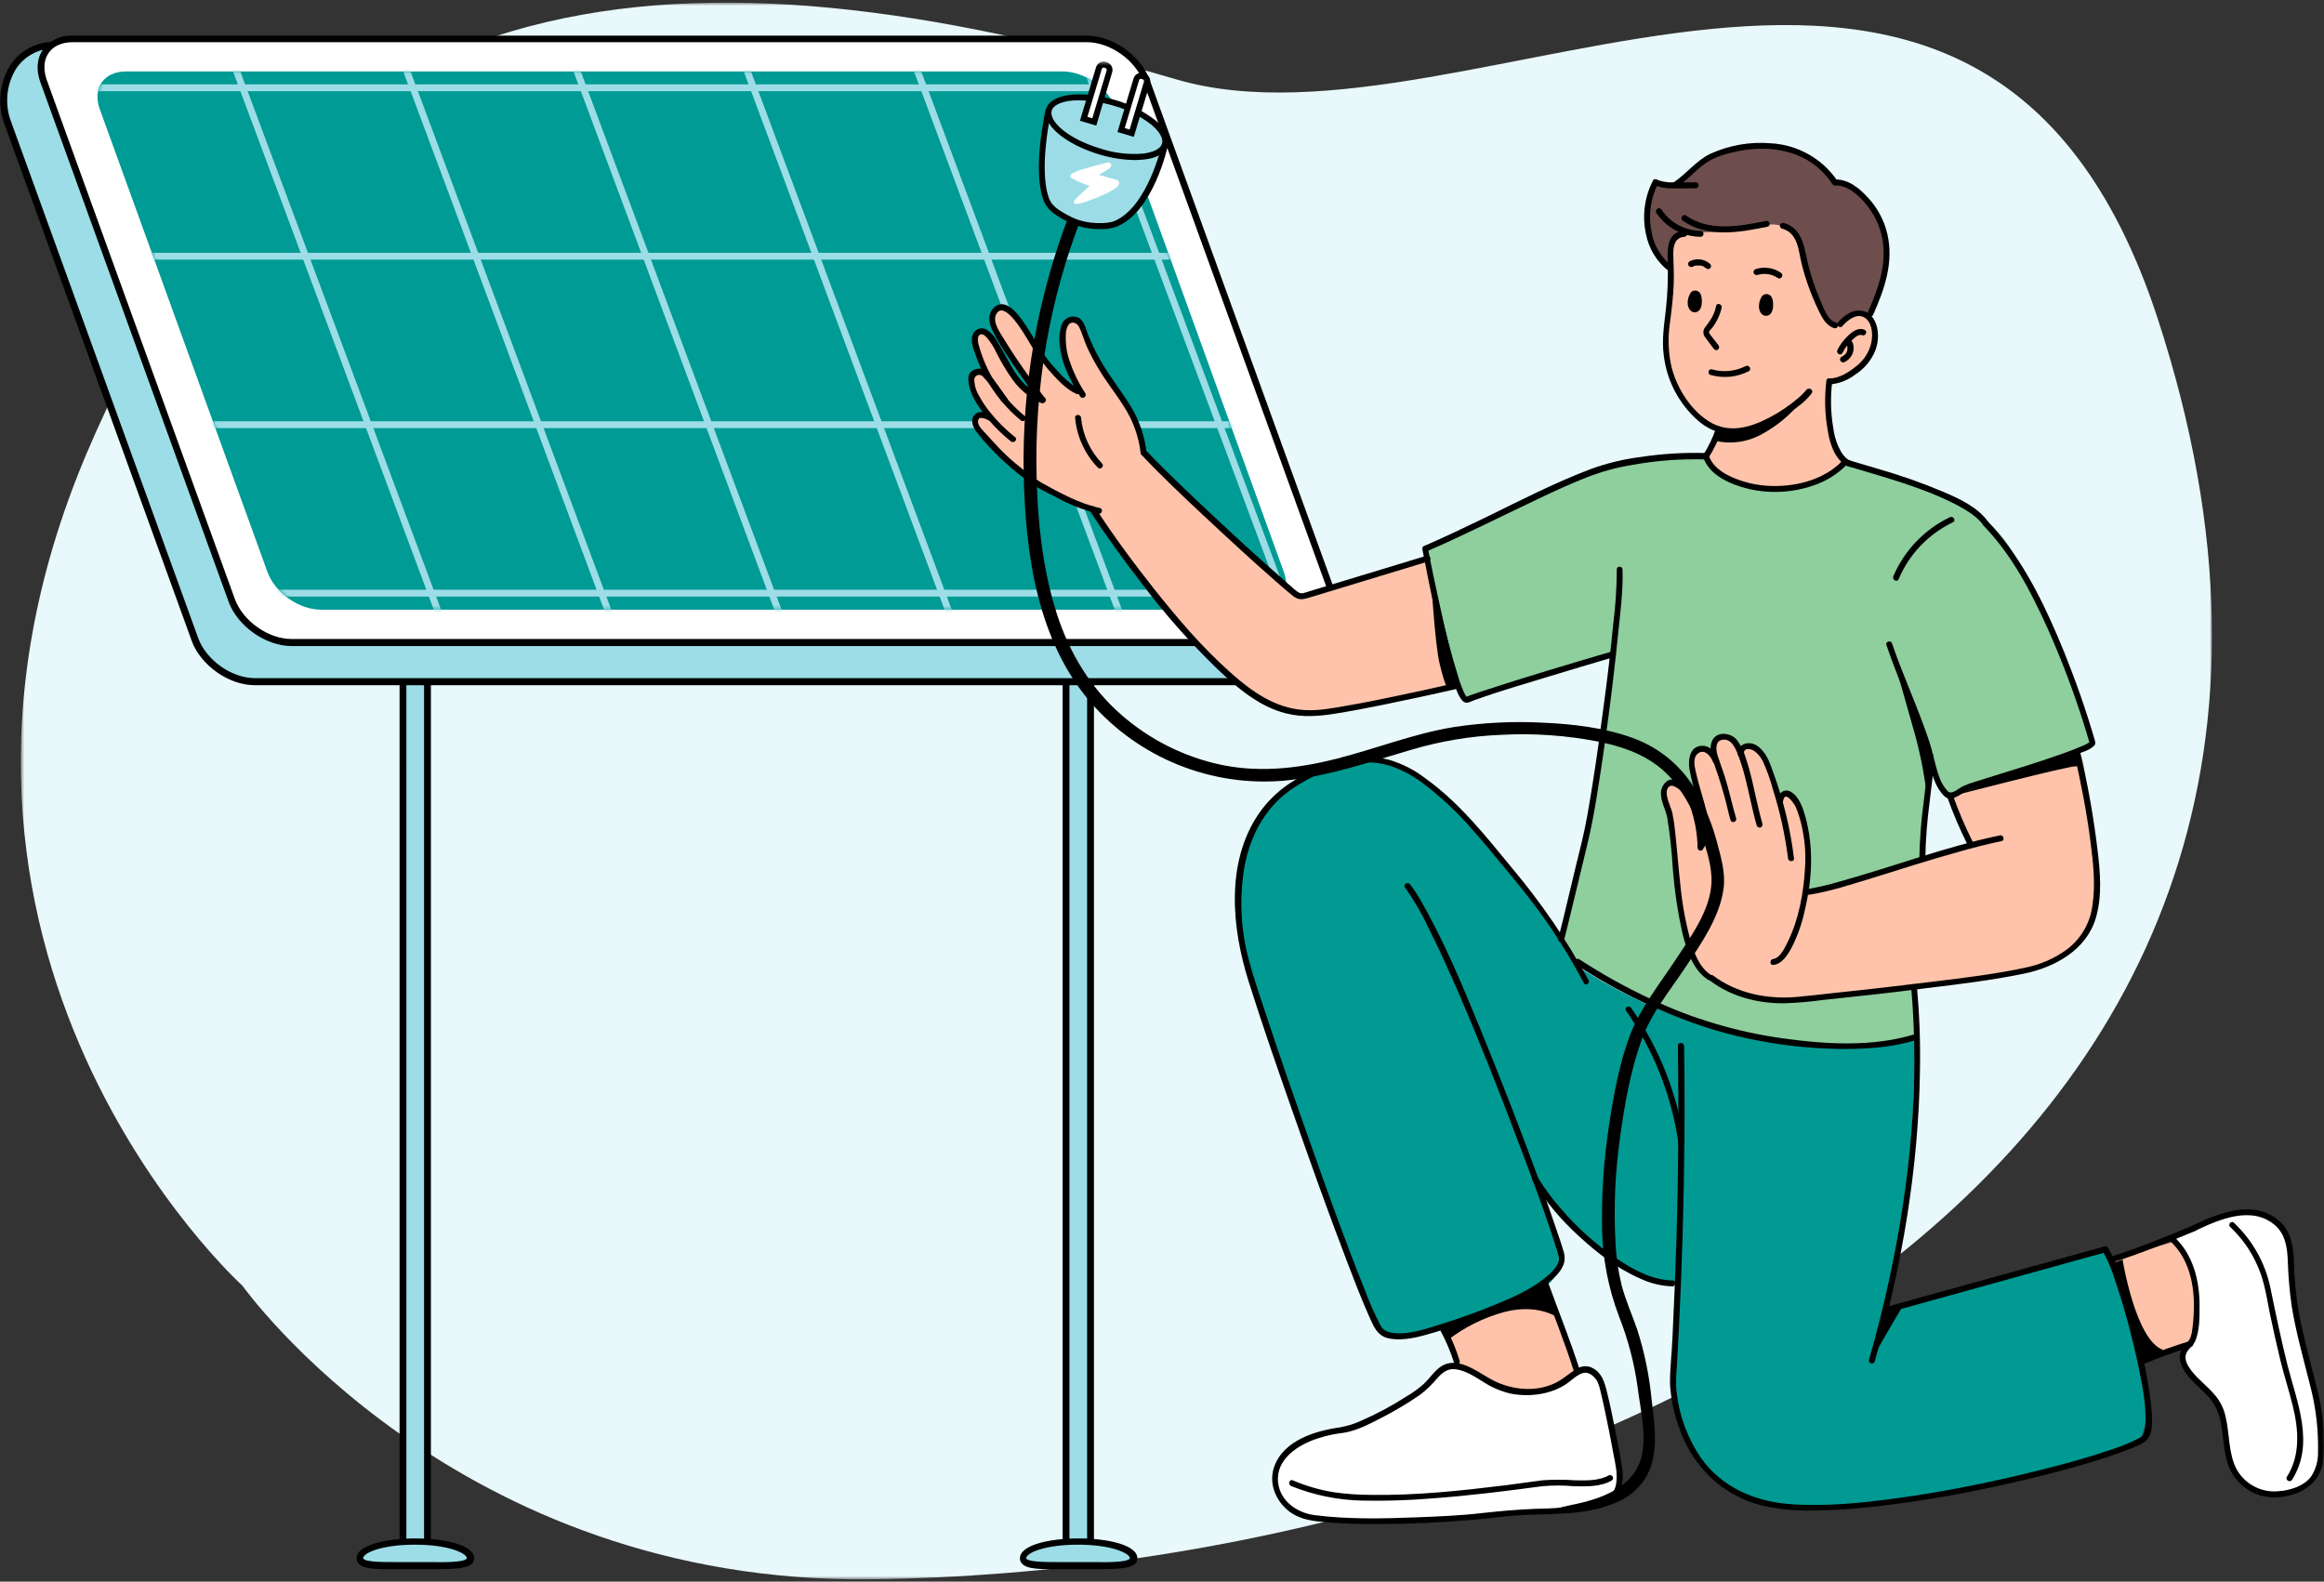 <svg width="620" height="422" viewBox="0 0 620 422" fill="none" xmlns="http://www.w3.org/2000/svg">
<rect x="0" y="0" width="620" height="422" fill="#333333" stroke="none"/>
<mask id="mask0_447_3471" style="mask-type:luminance" maskUnits="userSpaceOnUse" x="5" y="0" width="586" height="422">
<path d="M590.116 0.7H5.546V421.392H590.116V0.7Z" fill="white"/>
</mask>
<g mask="url(#mask0_447_3471)">
<path d="M575.621 84.961C528.578 -58.905 392.174 44.14 313.881 21.198C184.772 -16.639 79.273 -12.046 22.986 121.271C-33.301 254.588 64.686 343.05 64.686 343.05C64.686 343.05 121.244 422.764 232.599 421.374C419.474 419.041 650.588 314.224 575.621 84.961Z" fill="#E9F8FA"/>
</g>
<path d="M290.966 133.493H284.43V415.369H290.966V133.493Z" fill="#9DDDE7"/>
<path d="M291.842 416.245H283.486V132.55H291.842V416.245ZM285.306 414.426H290.023V134.437H285.306V414.426Z" fill="black"/>
<path d="M272.974 415.706C272.974 418.199 279.574 417.661 287.732 417.661C295.89 417.661 302.49 418.2 302.49 415.706C302.49 413.212 295.89 411.258 287.732 411.258C279.574 411.258 272.974 413.28 272.974 415.706Z" fill="#9DDDE7"/>
<path d="M294.201 418.67H284.161C277.624 418.737 274.188 418.737 272.705 417.255C272.314 416.861 272.096 416.327 272.098 415.772C272.098 408.696 303.433 408.696 303.433 415.772C303.441 416.048 303.391 416.322 303.286 416.578C303.182 416.833 303.025 417.064 302.826 417.255C301.546 418.4 298.85 418.602 294.201 418.67ZM287.665 416.783H291.237C295.751 416.85 300.401 416.85 301.344 415.907C301.369 415.881 301.388 415.849 301.4 415.815C301.411 415.78 301.415 415.743 301.411 415.707C301.411 414.494 296.694 412.135 287.597 412.135C278.5 412.135 273.783 414.426 273.783 415.707C273.779 415.743 273.782 415.78 273.794 415.815C273.806 415.849 273.825 415.881 273.85 415.907C274.794 416.85 279.443 416.783 283.958 416.783H287.665Z" fill="black"/>
<path d="M114.01 133.493H107.474V415.369H114.01V133.493Z" fill="#9DDDE7"/>
<path d="M114.953 416.245H106.597V132.55H114.953V416.245ZM108.417 414.426H113.13V134.437H108.413L108.417 414.426Z" fill="black"/>
<path d="M96.018 415.706C96.018 418.199 102.618 417.661 110.776 417.661C118.934 417.661 125.534 418.2 125.534 415.706C125.534 413.212 118.934 411.258 110.776 411.258C102.618 411.258 96.018 413.28 96.018 415.706Z" fill="#9DDDE7"/>
<path d="M117.245 418.67H107.204C100.668 418.737 97.231 418.737 95.749 417.255C95.555 417.06 95.402 416.828 95.298 416.574C95.194 416.319 95.141 416.047 95.142 415.772C95.142 408.696 126.477 408.696 126.477 415.772C126.485 416.048 126.435 416.322 126.33 416.578C126.225 416.833 126.069 417.064 125.87 417.255C124.59 418.4 121.894 418.602 117.245 418.67ZM110.776 416.783H114.348C118.862 416.85 123.512 416.85 124.455 415.907C124.48 415.881 124.499 415.849 124.511 415.815C124.522 415.78 124.526 415.743 124.522 415.707C124.522 414.494 119.805 412.135 110.708 412.135C101.611 412.135 96.894 414.426 96.894 415.707C96.89 415.743 96.893 415.78 96.905 415.815C96.916 415.849 96.936 415.881 96.961 415.907C97.905 416.85 102.554 416.783 107.069 416.783H110.776Z" fill="black"/>
<path d="M13.74 12.063H23.579L280.117 20.823H289.956C296.492 20.823 303.635 25.877 305.926 32.076L356.803 165.163C359.027 171.363 354.916 181.943 348.38 181.943H67.919C61.383 181.943 54.239 176.889 52.019 170.69L1.819 32.144C-0.472 25.809 1.419 13.208 13.746 12.063" fill="#9DDDE7"/>
<path d="M348.311 182.819H67.918C61.044 182.819 53.497 177.495 51.138 170.959L0.938 32.413C0.143 29.965 -0.119 27.375 0.172 24.818C0.463 22.26 1.298 19.795 2.623 17.588C3.815 15.711 5.441 14.15 7.365 13.036C9.289 11.921 11.453 11.288 13.674 11.188H23.579L280.118 19.948H289.887C296.761 19.948 304.307 25.272 306.666 31.808L357.543 164.895C359.026 168.938 358.014 174.734 355.252 178.709C353.432 181.337 350.939 182.819 348.311 182.819ZM13.811 12.939C11.874 13.03 9.987 13.586 8.31 14.559C6.633 15.533 5.215 16.895 4.175 18.532C3.004 20.502 2.266 22.699 2.011 24.976C1.755 27.254 1.987 29.559 2.692 31.74L52.892 170.286C55.048 176.148 61.787 180.933 67.986 180.933H348.311C350.333 180.933 352.287 179.72 353.837 177.497C356.263 173.997 357.206 168.804 355.926 165.368L305.049 32.279C302.892 26.349 296.154 21.564 289.955 21.564H280.116L23.577 12.803L13.811 12.939Z" fill="black"/>
<path d="M77.756 171.431H348.311C354.847 171.431 358.352 166.377 356.06 160.178L305.86 21.632C303.636 15.432 296.493 10.378 289.889 10.378H19.4C12.864 10.378 9.359 15.432 11.65 21.632L61.85 160.178C64.074 166.445 71.217 171.431 77.75 171.431" fill="white"/>
<path d="M348.312 172.374H77.757C70.883 172.374 63.337 167.05 60.978 160.514L10.778 21.968C9.565 18.668 9.835 15.498 11.519 13.14C12.435 11.935 13.633 10.974 15.008 10.339C16.383 9.705 17.892 9.418 19.403 9.502H289.956C296.83 9.502 304.376 14.826 306.735 21.362L356.935 159.908C358.148 163.208 357.878 166.377 356.194 168.735C354.577 171.094 351.746 172.374 348.31 172.374M19.4 11.254C16.569 11.254 14.278 12.265 13 14.085C11.652 15.972 11.517 18.532 12.461 21.295L62.661 159.841C64.818 165.703 71.556 170.488 77.755 170.488H348.312C351.143 170.488 353.433 169.477 354.712 167.658C356.06 165.771 356.195 163.21 355.251 160.448L305.051 21.902C302.894 16.039 296.156 11.255 289.957 11.255L19.4 11.254Z" fill="black"/>
<path d="M33.556 19.071H283.556C289.418 19.071 295.756 23.586 297.774 29.112L342.517 152.628C344.538 158.154 341.438 162.668 335.576 162.668H85.576C79.714 162.668 73.376 158.154 71.358 152.628L26.611 29.112C24.59 23.586 27.69 19.071 33.552 19.071" fill="#009B94"/>
<mask id="mask1_447_3471" style="mask-type:luminance" maskUnits="userSpaceOnUse" x="25" y="19" width="319" height="144">
<path d="M274.793 19.071H33.551C27.689 19.071 24.589 23.586 26.611 29.112L71.356 152.628C73.377 158.154 79.711 162.668 85.574 162.668H335.574C341.436 162.668 344.536 158.154 342.515 152.628L297.772 29.112C295.75 23.586 289.416 19.071 283.554 19.071H274.793Z" fill="white"/>
</mask>
<g mask="url(#mask1_447_3471)">
<path d="M399.39 22.508H-93V24.327H399.39V22.508Z" fill="#9DDDE7"/>
<path d="M416.708 67.455H-75.682V69.274H416.708V67.455Z" fill="#9DDDE7"/>
<path d="M434.026 112.401H-58.364V114.22H434.026V112.401Z" fill="#9DDDE7"/>
<path d="M451.412 157.347H-40.978V159.166H451.412V157.347Z" fill="#9DDDE7"/>
<path d="M306.012 -62.987L304.307 -62.351L428.993 271.973L430.698 271.337L306.012 -62.987Z" fill="#9DDDE7"/>
<path d="M260.593 -62.987L258.888 -62.351L383.574 271.973L385.279 271.337L260.593 -62.987Z" fill="#9DDDE7"/>
<path d="M215.175 -62.989L213.47 -62.353L338.156 271.971L339.861 271.335L215.175 -62.989Z" fill="#9DDDE7"/>
<path d="M169.757 -62.992L168.052 -62.356L292.738 271.968L294.443 271.332L169.757 -62.992Z" fill="#9DDDE7"/>
<path d="M124.34 -62.993L122.635 -62.357L247.321 271.967L249.026 271.331L124.34 -62.993Z" fill="#9DDDE7"/>
<path d="M78.92 -62.995L77.215 -62.359L201.901 271.965L203.606 271.329L78.92 -62.995Z" fill="#9DDDE7"/>
<path d="M33.503 -62.995L31.798 -62.359L156.484 271.965L158.189 271.329L33.503 -62.995Z" fill="#9DDDE7"/>
<path d="M-11.917 -62.998L-13.622 -62.362L111.064 271.962L112.769 271.326L-11.917 -62.998Z" fill="#9DDDE7"/>
<path d="M-57.398 -62.976L-59.103 -62.341L65.426 271.997L67.132 271.362L-57.398 -62.976Z" fill="#9DDDE7"/>
</g>
<mask id="mask2_447_3471" style="mask-type:luminance" maskUnits="userSpaceOnUse" x="114" y="16" width="506" height="393">
<path d="M619.984 16.424H114.146V408.392H619.984V16.424Z" fill="white"/>
</mask>
<g mask="url(#mask2_447_3471)">
<path d="M443.753 70.548C442.474 69.36 441.453 67.921 440.754 66.321C440.055 64.721 439.693 62.994 439.691 61.248C439.573 55.126 440.751 48.415 441.633 48.648C442.516 48.942 445.518 50.296 446.813 49.296C448.108 48.296 454.23 42.114 458.527 40.878C465.004 38.79 471.934 38.545 478.542 40.171C487.902 42.349 489.55 48.648 489.55 48.648C489.55 48.648 498.145 48.118 501.85 59.715C505.555 71.312 499.319 83.144 496.434 87.265C493.491 91.386 478.892 93.917 471.122 87.265C463.352 80.613 443.749 70.488 443.749 70.547" fill="#6D4E4D"/>
<path d="M387.123 353.754C386.593 353.754 403.135 352.636 413.554 346.101L411.376 342.451C411.435 342.392 388.712 353.695 387.123 353.751" fill="black"/>
<path d="M447.991 305.895C447.991 305.895 446.343 333.562 444.93 336.859C444.453 337.838 443.741 338.683 442.858 339.32C441.975 339.957 440.948 340.365 439.868 340.509C439.868 340.509 444.695 343.809 447.992 342.393L447.991 305.895Z" fill="black"/>
<path d="M563.43 337.095C564.254 335.741 565.43 334.682 565.549 335.329C567.08 347.868 575.085 360.995 575.085 360.995L571.023 362.995L563.43 337.095Z" fill="black"/>
<path d="M368.227 355.226L355.159 323.438L336.851 271.045C336.851 271.045 331.435 253.621 330.258 241.436C329.081 229.251 334.258 217.359 343.444 210.472C352.568 203.585 361.281 199.346 377.292 206.646C393.303 213.946 420.853 257.746 420.853 257.746C420.853 257.746 445.577 275.053 474.186 277.702C502.795 280.351 511.095 276.76 511.095 276.76C511.095 276.76 509.859 310.667 509.447 317.025C508.976 323.382 502.913 350.108 502.913 350.108L560.484 333.508C560.484 333.508 561.838 333.155 562.662 335.156C563.486 337.099 573.611 365.178 572.962 374.243C572.313 383.308 570.608 384.486 570.608 384.486C567.547 387.076 525.34 399.086 497.614 401.322C469.888 403.558 453.758 398.379 449.579 383.191C445.4 368.003 446.694 361.234 447.048 356.525C447.402 351.816 448.048 342.397 448.048 342.397C448.048 342.397 440.454 344.281 426.209 332.978C411.964 321.675 409.55 314.435 409.55 314.435C409.55 314.435 416.32 332.683 416.614 335.392C416.908 338.101 414.142 342.809 410.963 343.927C407.784 345.222 370.698 361.881 368.226 355.227" fill="#009A93"/>
<path d="M388.654 363.349L384.416 353.749L396.542 349.805L411.435 342.388L421.619 365.584C420.341 367.575 418.521 369.159 416.372 370.15C414.224 371.141 411.837 371.497 409.493 371.176C400.898 370.352 398.132 368.998 394.6 367.055C392.543 365.944 390.557 364.705 388.654 363.346" fill="#FEC3AA"/>
<path d="M429.625 174.741C429.625 174.741 394.482 186.573 392.48 186.22C391.701 186.127 390.971 185.793 390.391 185.266C389.811 184.738 389.41 184.043 389.243 183.277C388.713 181.864 379.707 147.428 380.825 146.133C381.943 144.838 403.194 135.596 403.194 135.596C403.194 135.596 421.619 126.296 432.215 123.705C442.811 121.114 454.815 121.644 454.815 121.644C454.815 121.644 457.405 129.65 473.24 130.415C489.075 131.18 492.254 122.939 492.254 122.939C492.254 122.939 518.096 132.239 522.806 134.239C527.516 136.239 534.226 141.774 537.287 148.014C540.348 154.195 556.887 190.339 558.302 196.696C558.302 196.696 559.302 199.286 557.066 200.051C554.888 200.816 522.866 211.766 520.981 212.295C520.645 212.42 520.286 212.468 519.929 212.438C519.572 212.407 519.227 212.298 518.917 212.118C518.608 211.937 518.342 211.691 518.139 211.396C517.936 211.101 517.801 210.764 517.744 210.411C517.391 209.116 515.095 202.7 515.095 202.7C515.095 202.7 511.033 252.5 510.268 256.562C509.503 260.624 511.033 276.635 511.033 276.635C511.033 276.635 494.138 281.286 478.539 278.872C462.94 276.458 435.684 265.45 428.032 260.972C420.38 256.494 418.201 253.084 418.201 253.084C418.201 253.084 415.846 250.023 416.553 249.258C417.26 248.493 423.853 220.531 424.676 215.881C425.441 211.348 429.621 174.734 429.621 174.734" fill="#8ECF9D"/>
<path d="M556.54 209.766C555.892 205.999 556.422 199.523 552.773 200.642C545.65 202.82 529.638 208.471 527.637 209.177C527.166 209.354 526.637 209.589 526.106 209.766C524.306 210.449 522.572 211.297 520.926 212.297C522.28 216.006 525.694 225.13 524.576 225.777C521.221 227.661 509.859 230.251 505.209 231.605C500.676 232.905 486.666 237.905 482.428 237.905C480.956 237.905 482.84 232.254 482.663 227.898C482.663 227.368 482.604 226.838 482.604 226.309C482.368 221.482 480.661 214.3 478.366 212.299C478.101 212.047 477.777 211.865 477.424 211.769C475.481 211.18 474.951 213.417 474.951 213.417C474.951 213.417 473.185 209.296 472.714 208.117C471.066 204.29 469.064 200.582 467.593 199.287C465.293 197.227 463.473 200.17 463.473 200.17C463.123 199.29 462.574 198.502 461.87 197.869C461.165 197.236 460.324 196.774 459.411 196.52C456.411 195.813 456.291 200.641 456.291 200.641C456.291 200.641 453.819 198.227 452.17 201.288C450.522 204.288 452.818 210.353 454.819 216.005C455.381 217.717 455.562 219.532 455.348 221.322C455.135 223.111 454.532 224.833 453.583 226.365C453.583 223.422 452.17 214.886 450.051 211.707C447.991 208.587 445.342 207.999 443.87 209.941C442.457 211.883 444.753 217.417 446.048 221.773C447.343 226.129 447.461 239.021 448.756 248.028C449.549 252.99 452.098 257.502 455.938 260.743C456.35 261.037 456.762 261.331 457.174 261.567L466.122 265.923C466.681 266.198 467.275 266.396 467.888 266.512C479.661 268.16 510.566 263.333 510.566 263.333C510.566 263.333 541.466 258.683 546.945 256.681C552.424 254.679 559.366 247.851 559.013 237.081C558.751 227.934 557.925 218.812 556.541 209.767" fill="#FEC3AA"/>
<path d="M291.348 135.831C291.348 135.831 279.633 132.299 272.333 125.824C266.446 120.585 260.972 115.993 260.56 113.933C260.148 111.873 258.971 109.754 263.032 110.401C263.032 110.401 258.032 103.101 260.089 100.158C260.089 100.158 261.207 98.158 263.621 101.217C263.621 101.217 260.03 93.741 260.089 90.974C260.207 88.207 262.326 87.619 263.68 89.326C265.034 91.033 269.037 98.391 270.214 99.98C271.391 101.628 276.572 105.219 276.572 105.219C276.572 105.219 266.741 91.444 265.681 88.324C264.681 85.204 264.975 82.143 266.446 82.143C267.917 82.143 269.566 82.437 271.446 85.143C273.326 87.849 277.274 94.915 279.687 97.505C282.1 100.095 288.046 104.157 288.046 104.157C288.046 104.157 284.22 94.857 283.337 90.677C282.513 86.497 285.81 83.319 287.281 85.377C288.694 87.437 291.755 94.855 293.344 97.386C294.933 99.917 300.702 107.686 302.233 111.396C303.364 114.425 304.269 117.533 304.941 120.696C304.941 120.696 343.027 158.135 345.971 158.783C348.915 159.431 380.82 149.129 380.82 149.129L389.062 183.271C389.062 183.271 359.162 189.271 354.978 189.747C350.794 190.223 341.733 192.278 332.903 184.447C324.802 177.334 317.209 169.663 310.181 161.489C303.447 153.277 297.159 144.709 291.344 135.823" fill="#FEC3AA"/>
<path d="M455.761 121.644L458.587 114.521C458.587 114.521 448.403 110.221 446.402 101.688C444.46 93.152 443.402 90.915 444.754 85.912C446.106 80.909 446.107 67.664 446.107 67.664C446.107 67.664 445.048 62.896 449.286 62.307C453.524 61.718 464.003 62.189 468.594 60.659C473.185 59.129 476.011 59.835 478.248 62.778C480.485 65.721 481.839 73.904 484.37 79.202C486.901 84.5 489.492 86.383 489.492 86.383C489.724 86.475 489.977 86.501 490.222 86.456C490.467 86.411 490.695 86.298 490.879 86.13C492.288 84.904 494.558 82.401 497.027 83.676C500.677 85.56 501.56 90.034 500.147 93.566C498.793 97.157 495.556 100.924 488.903 101.631C488.903 101.631 487.373 107.577 487.961 111.756C488.549 115.935 492.141 122.94 492.141 122.94C492.141 122.94 486.019 130.946 473.127 130.416C460.294 129.886 456.645 124.235 455.761 121.645" fill="#FEC3AA"/>
<path d="M564.193 336.035L580.087 331.208C582.385 334.593 584.207 338.277 585.503 342.157C587.21 347.808 585.915 356.757 584.267 358.639C582.619 360.521 570.904 363.054 570.904 363.054L564.193 336.035Z" fill="#FEC3AA"/>
<path d="M579.439 330.207C579.439 330.207 593.155 324.144 595.509 323.85C597.863 323.556 605.988 322.908 608.754 327.735C611.52 332.562 610.932 338.39 611.52 343.217C612.108 348.044 614.11 362.29 616.583 367.411C618.996 372.473 620.233 386.366 618.29 392.37C616.347 398.433 612.403 398.315 607.105 398.786C601.807 399.257 595.862 393.959 595.038 390.251C594.214 386.601 594.508 377.712 592.389 375.24C590.27 372.768 584.383 367.823 583.323 365.35C582.323 362.878 581.145 360.699 582.734 359.64C583.717 358.984 584.547 358.124 585.167 357.119C585.787 356.113 586.182 354.985 586.325 353.812C586.619 351.222 585.325 335.799 579.438 330.207" fill="white"/>
<path d="M358.102 381.48C363.282 380.773 374.584 374.122 378.823 371.12C383.062 368.118 383.944 363.467 389.007 364.586C393.007 365.469 396.13 368.413 399.897 370.002C404.358 371.688 409.262 371.791 413.79 370.296C418.323 368.942 421.031 364.351 423.856 365.528C425.221 366.073 426.319 367.129 426.917 368.471C427.976 370.771 431.096 387.014 431.744 391.071C432.392 395.128 432.333 400.549 425.858 401.785C413.908 404.085 410.67 402.491 395.601 404.434C391.951 404.905 365.462 406.965 350.101 404.964C337.739 403.257 333.324 384.714 358.107 381.476" fill="white"/>
<path d="M384.651 354.283C384.357 354.342 386.122 357.638 386.122 357.638C390.651 354.121 395.833 351.54 401.369 350.044C410.258 347.744 415.438 351.457 415.438 351.457L412.024 342.451C403.342 347.349 394.167 351.315 384.651 354.283Z" fill="black"/>
<path d="M500.558 360.641C500.676 360.229 507.445 348.75 507.445 348.75L503.089 349.044L500.558 360.641Z" fill="black"/>
<path d="M563.43 337.091L566.256 336.031C566.256 336.031 569.729 357.694 577.087 360.166L571.494 363.933L563.43 337.091Z" fill="black"/>
<path d="M504.562 173.682C504.562 173.682 508.683 188.222 511.037 196.522C512.49 202.032 513.552 207.639 514.216 213.299L515.099 201.29L504.562 173.682Z" fill="black"/>
<path d="M520.926 212.357C520.926 212.357 552.243 204.233 553.773 204.469C555.303 204.705 554.538 200.231 554.538 200.231L520.926 212.357Z" fill="black"/>
<path d="M458.59 114.52L457.942 117.699C461.787 118.501 465.79 117.983 469.303 116.227C473.71 113.973 477.584 110.802 480.664 106.927C480.664 106.927 476.72 111.695 468.655 113.814C460.59 115.933 458.589 114.52 458.589 114.52" fill="black"/>
<path d="M381.649 151.96C381.649 151.96 382.709 171.798 384.121 177.331C385.475 182.864 386.063 183.331 386.063 183.331H389.242L381.649 151.96Z" fill="black"/>
<path d="M519.455 212.593C521.051 217.059 522.918 221.423 525.047 225.661C525.518 226.544 526.931 225.779 526.401 224.837C524.331 220.736 522.522 216.509 520.985 212.181C520.632 211.181 519.102 211.593 519.455 212.593Z" fill="black"/>
<path d="M304.535 121.35C309.835 127.001 315.484 132.299 321.135 137.597C327.435 143.483 333.791 149.37 340.325 155.08C341.561 156.198 342.856 157.258 344.092 158.318C345.328 159.378 346.27 160.143 347.977 159.79C349.272 159.496 350.567 159.025 351.862 158.672L368.109 153.727C372.409 152.432 376.704 151.137 381.06 149.783C381.258 149.724 381.426 149.59 381.527 149.41C381.627 149.229 381.654 149.016 381.6 148.817C381.546 148.617 381.417 148.446 381.239 148.341C381.061 148.235 380.849 148.203 380.648 148.252C371.583 151.019 362.576 153.727 353.511 156.493C352.098 156.905 350.627 157.376 349.211 157.788C348.387 158.024 347.386 158.553 346.562 158.141C345.812 157.676 345.12 157.123 344.502 156.493C343.855 155.963 343.202 155.433 342.618 154.845C336.378 149.429 330.318 143.896 324.311 138.245C318.011 132.358 311.711 126.472 305.768 120.232C305.617 120.078 305.413 119.989 305.198 119.982C304.982 119.976 304.773 120.053 304.613 120.197C304.454 120.342 304.356 120.543 304.341 120.757C304.326 120.972 304.394 121.184 304.532 121.35" fill="black"/>
<path d="M290.7 136.243C295 142.836 299.648 149.252 304.475 155.492C310.624 163.69 317.415 171.387 324.784 178.508C329.964 183.453 335.969 188.574 343.091 190.34C347.506 191.458 351.862 191.105 356.277 190.399C360.339 189.752 364.401 188.986 368.403 188.162C375.055 186.808 381.703 185.395 388.359 183.862C389.359 183.626 388.947 182.096 387.947 182.331C382.647 183.567 377.347 184.686 372.053 185.804C367.815 186.687 363.576 187.57 359.338 188.276C355.629 188.923 351.803 189.689 348.038 189.453C340.091 188.982 333.792 184.391 328.082 179.269C320.606 172.617 314.072 164.906 307.891 157.135C302.357 150.135 297.001 142.889 292.115 135.354C291.526 134.589 290.115 135.354 290.702 136.237" fill="black"/>
<path d="M514.215 201.761C514.392 205.761 513.626 209.885 513.215 213.829C512.528 218.963 512.134 224.132 512.037 229.311C512.06 229.505 512.154 229.685 512.3 229.815C512.446 229.945 512.636 230.017 512.832 230.017C513.027 230.017 513.217 229.945 513.363 229.815C513.51 229.685 513.603 229.505 513.626 229.311C513.726 224.132 514.119 218.963 514.804 213.829C515.216 209.885 515.981 205.764 515.804 201.761C515.817 201.649 515.807 201.535 515.773 201.427C515.739 201.319 515.682 201.22 515.607 201.136C515.532 201.051 515.44 200.984 515.337 200.937C515.234 200.891 515.122 200.867 515.01 200.867C514.897 200.867 514.785 200.891 514.682 200.937C514.579 200.984 514.487 201.051 514.412 201.136C514.337 201.22 514.28 201.319 514.246 201.427C514.213 201.535 514.202 201.649 514.215 201.761Z" fill="black"/>
<path d="M456.409 260.098C453.23 258.038 451.758 253.798 450.817 250.267C449.54 245.423 448.674 240.481 448.227 235.492C447.697 230.901 447.403 226.309 446.873 221.717C446.724 220.135 446.489 218.563 446.167 217.008C445.99 216.243 445.696 215.536 445.46 214.83C444.989 213.594 443.812 210.592 445.578 209.709C446.284 209.355 447.578 210.297 448.109 210.709C448.807 211.316 449.403 212.032 449.875 212.828C450.576 214.129 451.11 215.514 451.464 216.949C452.373 219.966 452.849 223.098 452.877 226.249C452.899 226.444 452.992 226.625 453.139 226.756C453.285 226.887 453.475 226.959 453.672 226.959C453.869 226.959 454.059 226.887 454.205 226.756C454.352 226.625 454.445 226.444 454.467 226.249C454.448 223.201 454.01 220.171 453.167 217.243C452.461 214.417 451.46 211.415 449.105 209.472C448.163 208.707 446.456 207.647 445.22 208.118C444.615 208.442 444.103 208.915 443.732 209.493C443.362 210.07 443.144 210.733 443.101 211.418C442.983 213.773 444.396 215.95 444.808 218.246C445.534 222.77 446.025 227.328 446.28 231.903C446.72 237.526 447.546 243.111 448.752 248.621C449.87 253.154 451.46 258.687 455.639 261.395C456.463 261.984 457.287 260.63 456.404 260.1" fill="black"/>
<path d="M463.181 218.362C462.063 214.653 461.297 210.827 460.12 207.118C459.532 205.352 458.884 203.586 458.295 201.818C457.824 200.464 457.412 197.818 459.355 197.403C461.71 196.873 462.887 199.403 463.593 201.17C464.356 203.172 465.004 205.216 465.536 207.292C466.654 211.592 467.42 215.946 468.656 220.243C468.715 220.441 468.849 220.608 469.029 220.709C469.21 220.81 469.423 220.836 469.622 220.783C469.822 220.729 469.993 220.599 470.098 220.422C470.204 220.244 470.235 220.032 470.187 219.831C469.068 215.887 468.303 211.884 467.361 207.94C466.89 205.997 466.361 204.055 465.713 202.171C465.23 200.449 464.431 198.833 463.358 197.403C461.651 195.403 457.883 194.99 456.706 197.756C456.205 199.145 456.205 200.666 456.706 202.056C457.236 203.763 457.883 205.356 458.413 207.056C458.943 208.704 459.472 210.411 459.943 212.118C460.59 214.296 461.003 216.592 461.65 218.77C461.709 218.968 461.843 219.135 462.023 219.236C462.204 219.337 462.417 219.363 462.616 219.31C462.816 219.256 462.987 219.126 463.092 218.949C463.198 218.771 463.23 218.559 463.181 218.358" fill="black"/>
<path d="M465.18 200.995C465.357 199.17 467.535 199.877 468.359 200.642C469.167 201.327 469.827 202.167 470.302 203.114C471.405 205.569 472.31 208.108 473.01 210.707C474.893 216.676 476.232 222.804 477.01 229.015C477.128 230.015 478.717 230.015 478.6 229.015C477.674 221.359 475.877 213.834 473.243 206.587C472.243 203.82 471.477 201.112 469.122 199.229C467.122 197.58 463.822 198.051 463.53 200.995C463.471 202.055 465.06 201.995 465.178 200.995" fill="black"/>
<path d="M475.717 213.652C476.188 210.826 478.484 214.182 479.072 215.3C479.864 217.215 480.456 219.208 480.838 221.246C481.543 224.631 481.78 228.096 481.544 231.546C481.191 238.198 479.896 245.262 476.953 251.266C476.246 252.679 474.893 255.681 473.068 255.857C472.068 255.975 472.068 257.564 473.068 257.446C475.305 257.269 476.777 254.974 477.777 253.208C479.49 249.944 480.738 246.457 481.486 242.848C483.486 234.548 483.899 226.012 481.604 217.771C480.956 215.534 479.956 212.471 477.719 211.237C476.012 210.295 474.481 211.59 474.187 213.297C474.01 214.239 475.541 214.71 475.718 213.65" fill="black"/>
<path d="M454.82 225.724C455.585 222.781 456.056 219.367 455.232 216.364C454.643 214.009 453.932 211.714 453.289 209.418C452.936 208.123 452.583 206.769 452.289 205.418C451.995 204.067 451.7 202.118 452.878 201.118C454.644 199.587 456.41 201.707 456.999 203.296C457.352 204.238 458.883 203.826 458.53 202.884C457.882 201.118 456.469 199.117 454.468 198.999C450.877 198.763 450.288 202.531 450.701 205.239C451.352 208.499 452.177 211.721 453.173 214.893C453.451 215.719 453.668 216.565 453.821 217.424C454.155 220.047 453.955 222.71 453.232 225.253C453.055 226.253 454.585 226.666 454.82 225.724Z" fill="black"/>
<path d="M482.662 238.729C488.549 237.787 494.262 235.845 499.91 234.138C507.327 231.838 514.744 229.429 522.22 227.368C526.105 226.249 529.991 225.249 533.934 224.425C534.934 224.248 534.523 222.659 533.522 222.894C519.1 225.894 505.208 231.194 491.022 235.138C488.162 235.998 485.253 236.686 482.31 237.198C481.25 237.375 481.663 238.905 482.663 238.729" fill="black"/>
<path d="M553.42 201.231C555.186 209.001 556.72 216.831 557.72 224.719C558.426 230.194 559.074 235.904 558.25 241.378C557.974 243.763 557.209 246.065 556.003 248.141C554.797 250.217 553.177 252.022 551.242 253.444C548.087 255.702 544.5 257.285 540.705 258.094C532.64 259.86 524.34 260.861 516.158 261.862C507.093 262.98 497.968 264.04 488.844 264.982C485.724 265.336 482.604 265.689 479.485 265.982C471.597 266.688 463.414 265.099 456.998 260.272C456.174 259.684 455.409 261.037 456.174 261.626C461.825 265.926 468.948 267.748 476.012 267.689C479.458 267.57 482.896 267.275 486.312 266.806C495.436 265.864 504.56 264.864 513.685 263.686C522.456 262.626 531.227 261.567 539.885 259.801C548.185 258.094 556.603 253.501 559.134 244.908C560.841 239.08 560.311 232.841 559.605 226.954C558.557 218.121 557.004 209.355 554.955 200.7C554.719 199.817 553.189 200.229 553.424 201.23" fill="black"/>
<path d="M492.023 124.113C498.851 126.173 505.739 128.057 512.391 130.529C515.843 131.769 519.206 133.244 522.457 134.944C524.87 136.298 527.457 137.828 529.109 140.124C529.698 140.948 531.052 140.183 530.463 139.3C527.696 135.356 522.752 133.06 518.454 131.235C512.794 128.845 506.995 126.801 501.088 125.113C498.203 124.23 495.319 123.406 492.376 122.523C492.173 122.496 491.968 122.546 491.801 122.663C491.633 122.781 491.516 122.956 491.472 123.156C491.427 123.355 491.459 123.564 491.561 123.741C491.663 123.918 491.828 124.05 492.023 124.112" fill="black"/>
<path d="M455.114 120.879C449.266 120.702 443.415 121.057 437.631 121.939C433.194 122.504 428.832 123.55 424.622 125.059C415.086 128.65 405.902 133.359 396.778 137.833C391.186 140.541 385.535 143.249 379.825 145.721C379.472 145.839 379.413 146.31 379.472 146.604C381.709 158.083 384.005 169.738 387.537 180.923C388.126 182.807 388.715 185.279 390.068 186.868C391.128 188.104 392.305 187.162 393.482 186.75C400.075 184.395 406.845 182.45 413.555 180.392C419.206 178.685 424.855 176.978 430.508 175.33C430.706 175.271 430.874 175.137 430.974 174.956C431.075 174.776 431.102 174.563 431.048 174.364C430.994 174.164 430.865 173.993 430.687 173.888C430.509 173.782 430.297 173.75 430.096 173.799C418.496 177.213 406.962 180.628 395.483 184.399C394.423 184.752 393.364 185.105 392.363 185.459L391.48 185.812C391.421 185.812 391.068 185.93 391.009 186.047C391.127 185.93 391.421 186.047 391.421 186.047L391.127 185.753C390.909 185.413 390.712 185.059 390.538 184.694C390.085 183.698 389.692 182.676 389.361 181.633C387.243 174.94 385.474 168.141 384.061 161.265C382.943 156.265 381.883 151.258 380.941 146.254L380.588 147.137C390.595 142.781 400.367 137.837 410.198 133.186C414.498 131.126 418.851 129.124 423.325 127.358C427.314 125.802 431.459 124.677 435.687 124.003C442.075 122.855 448.567 122.382 455.054 122.59C455.274 122.587 455.484 122.499 455.641 122.346C455.798 122.192 455.889 121.984 455.897 121.764C455.905 121.545 455.827 121.331 455.681 121.167C455.536 121.003 455.332 120.901 455.113 120.883" fill="black"/>
<path d="M503.267 172.096C505.916 179.925 509.267 187.519 512.156 195.289C513.228 198.257 514.131 201.284 514.863 204.354C515.57 207.18 516.512 210.182 518.571 212.301C520.571 214.301 522.751 211.889 524.693 211.065C525.929 210.535 527.283 210.182 528.578 209.77C533.229 208.299 537.878 206.886 542.47 205.355C546.944 204.014 551.345 202.442 555.656 200.646C556.781 200.29 557.822 199.709 558.717 198.939C559.188 198.409 558.953 197.879 558.776 197.232C556.476 189.344 553.713 181.515 550.652 173.921C546.119 162.795 540.821 151.552 533.109 142.251C532.226 141.191 531.343 140.191 530.402 139.251C529.695 138.544 528.577 139.663 529.284 140.369C536.76 148.08 541.884 157.969 546.237 167.624C549.968 175.964 553.211 184.514 555.95 193.231C556.48 194.938 557.009 196.704 557.539 198.47L557.716 197.705C557.128 198.47 555.716 198.941 554.716 199.353C552.716 200.236 550.654 200.942 548.594 201.653C543.594 203.419 538.527 204.953 533.465 206.539C531.404 207.187 529.286 207.839 527.225 208.482C525.959 208.845 524.719 209.298 523.517 209.836C522.517 210.366 520.751 212.073 519.691 211.19C518.588 210.014 517.763 208.606 517.278 207.069C516.218 204.069 515.689 200.888 514.688 197.827C511.745 188.938 507.742 180.461 504.74 171.627C504.446 170.744 502.915 171.156 503.268 172.098" fill="black"/>
<path d="M433.804 269.693C441.129 280.16 445.906 292.195 447.755 304.836C447.932 305.836 449.462 305.425 449.286 304.424C447.414 291.649 442.576 279.491 435.158 268.924C434.569 268.041 433.215 268.865 433.804 269.689" fill="black"/>
<path d="M509.86 263.335C512.214 289.535 509.507 316.135 503.914 341.804C502.381 348.87 500.614 355.875 498.614 362.819C498.565 363.02 498.597 363.232 498.703 363.41C498.808 363.587 498.979 363.717 499.179 363.771C499.378 363.824 499.591 363.798 499.772 363.697C499.952 363.596 500.086 363.429 500.145 363.231C507.386 337.977 511.86 311.664 512.212 285.41C512.349 278.042 512.074 270.672 511.388 263.335C511.329 262.335 509.74 262.335 509.857 263.335" fill="black"/>
<path d="M289.582 104.985C287.539 101.901 285.971 98.528 284.931 94.978C284.442 93.096 284.244 91.15 284.343 89.209C284.348 88.344 284.57 87.493 284.99 86.737C285.873 85.559 287.29 86.09 287.874 87.208C288.698 88.856 289.169 90.74 289.934 92.447C290.817 94.409 291.819 96.316 292.934 98.157C294.994 101.689 297.585 104.868 299.763 108.341C302.225 112.091 303.777 116.365 304.296 120.821C304.414 121.821 306.003 121.821 305.885 120.821C305.406 116.419 303.959 112.177 301.647 108.4C299.116 104.22 295.996 100.453 293.582 96.156C292.268 93.87 291.126 91.489 290.168 89.033C289.579 87.444 289.168 85.266 287.342 84.618C286.552 84.361 285.694 84.413 284.941 84.762C284.188 85.112 283.594 85.733 283.28 86.502C282.594 88.487 282.432 90.616 282.809 92.683C283.398 97.628 285.693 101.631 288.166 105.81C288.286 105.975 288.462 106.089 288.662 106.131C288.861 106.173 289.069 106.139 289.245 106.037C289.421 105.934 289.553 105.77 289.614 105.576C289.676 105.381 289.663 105.171 289.579 104.986" fill="black"/>
<path d="M286.815 111.46C287.269 116.453 289.407 121.143 292.878 124.76C293.584 125.525 294.703 124.348 293.996 123.642C290.809 120.329 288.838 116.034 288.404 111.457C288.345 110.457 286.756 110.457 286.815 111.457" fill="black"/>
<path d="M278.869 106.339C276.22 102.866 273.689 99.393 271.216 95.739C270.039 93.973 268.861 92.149 267.743 90.324C266.683 88.558 264.682 85.85 265.801 83.79C267.979 79.846 273.336 89.265 274.278 90.795C275.832 93.537 277.624 96.137 279.635 98.565C281.754 100.92 284.226 103.804 287.17 105.099C288.112 105.511 288.936 104.157 287.994 103.745C285.11 102.445 282.694 99.624 280.636 97.329C278.105 94.444 276.28 90.913 274.22 87.675C272.631 85.262 268.687 78.786 265.155 82.083C263.566 83.555 263.742 85.85 264.567 87.734C265.587 89.85 266.747 91.895 268.04 93.856C270.983 98.448 274.162 102.863 277.459 107.219C278.106 107.984 279.519 107.16 278.872 106.336" fill="black"/>
<path d="M278.57 106.043C275.447 104.64 272.792 102.373 270.917 99.509C269.092 96.743 267.738 93.74 265.972 90.974C265.297 89.682 264.279 88.603 263.029 87.854C262.703 87.699 262.348 87.614 261.988 87.606C261.627 87.597 261.268 87.664 260.935 87.802C260.602 87.941 260.302 88.148 260.054 88.411C259.806 88.673 259.617 88.984 259.497 89.325C258.791 91.032 259.791 93.387 260.38 94.976C261.081 97.034 261.968 99.024 263.029 100.922C265.393 105.222 268.548 109.037 272.329 112.166C273.094 112.813 274.272 111.695 273.447 111.048C267.312 106.054 262.939 99.225 260.97 91.563C260.793 90.739 260.734 89.032 262.03 89.208C262.56 89.267 263.03 89.855 263.384 90.208C264.344 91.378 265.154 92.663 265.797 94.034C267.026 96.513 268.442 98.894 270.035 101.157C271.989 103.929 274.652 106.125 277.747 107.514C278.747 107.808 279.513 106.455 278.571 106.042" fill="black"/>
<path d="M268.743 106.339C267.743 105.044 266.918 103.69 265.917 102.395C265.321 101.532 264.672 100.706 263.975 99.923C263.513 99.226 262.828 98.707 262.032 98.451C261.508 98.32 260.959 98.322 260.436 98.455C259.912 98.589 259.43 98.85 259.032 99.216C258.149 100.099 258.267 101.453 258.502 102.63C259.032 105.573 260.802 108.164 262.564 110.518C264.633 113.214 267.025 115.646 269.687 117.758C270.452 118.405 271.629 117.287 270.805 116.64C268.272 114.636 265.98 112.344 263.977 109.811C262.934 108.501 262.008 107.103 261.21 105.631C260.382 104.284 259.935 102.738 259.915 101.157C259.955 100.902 260.068 100.665 260.24 100.472C260.412 100.28 260.635 100.142 260.884 100.073C261.132 100.005 261.395 100.01 261.641 100.087C261.887 100.165 262.105 100.311 262.27 100.51C262.985 101.273 263.653 102.078 264.27 102.923C265.329 104.336 266.27 105.808 267.331 107.223C267.978 107.93 269.391 107.164 268.744 106.34" fill="black"/>
<path d="M264.623 110.818C263.269 110.053 261.268 109.346 260.032 110.641C258.732 111.995 259.561 114.055 260.562 115.292C262.783 118.128 265.245 120.768 267.92 123.18C270.45 125.535 273.167 127.681 276.044 129.596C277.81 130.714 279.752 131.656 281.636 132.596C285.208 134.583 289.029 136.087 292.998 137.068C293.998 137.304 294.411 135.773 293.41 135.538C287.935 134.36 282.696 131.476 277.81 128.768C275.815 127.554 273.925 126.176 272.159 124.647C270.261 123.165 268.47 121.551 266.798 119.818C265.562 118.523 264.326 117.169 263.089 115.818C262.324 114.935 260.789 113.64 260.911 112.345C261.029 110.814 263.03 111.756 263.796 112.168C264.679 112.698 265.503 111.285 264.62 110.814" fill="black"/>
<path d="M454.349 121.88C455.938 126.88 461.707 129.238 466.358 130.415C472.07 131.765 478.047 131.479 483.605 129.591C487.061 128.478 490.194 126.538 492.73 123.94C493.436 123.175 492.318 122.056 491.611 122.822C486.611 128.238 478.311 130.122 471.184 129.592C468.165 129.362 465.204 128.646 462.413 127.473C459.647 126.295 456.821 124.473 455.879 121.527C455.859 121.423 455.818 121.325 455.759 121.238C455.7 121.151 455.624 121.076 455.535 121.019C455.447 120.962 455.348 120.923 455.244 120.904C455.14 120.886 455.034 120.889 454.931 120.912C454.828 120.936 454.732 120.98 454.646 121.042C454.561 121.104 454.489 121.182 454.435 121.273C454.38 121.363 454.345 121.463 454.33 121.567C454.315 121.672 454.322 121.778 454.349 121.88Z" fill="black"/>
<path d="M455.82 122.116C457.278 119.808 458.464 117.339 459.352 114.758C459.398 114.548 459.362 114.328 459.253 114.143C459.144 113.957 458.969 113.82 458.763 113.758C458.553 113.706 458.33 113.739 458.144 113.849C457.957 113.959 457.82 114.137 457.763 114.346C456.934 116.809 455.807 119.161 454.408 121.351C453.878 122.175 455.291 122.94 455.821 122.116" fill="black"/>
<path d="M487.255 101.512C486.686 106.058 486.825 110.665 487.667 115.169C488.197 118.642 489.845 123.469 493.553 124.588C493.754 124.636 493.966 124.604 494.144 124.499C494.322 124.393 494.451 124.223 494.505 124.023C494.559 123.823 494.532 123.611 494.431 123.43C494.331 123.25 494.163 123.116 493.965 123.057C492.199 122.527 491.139 120.644 490.433 119.113C489.742 117.539 489.286 115.873 489.079 114.168C488.392 110.122 488.293 105.998 488.785 101.924C488.962 100.924 487.432 100.511 487.255 101.512Z" fill="black"/>
<path d="M423.797 261.511C418.023 250.906 411.199 240.908 403.429 231.666C396.365 223.071 389.36 214.182 380.236 207.649C377.385 205.448 374.152 203.792 370.7 202.763C367.204 201.841 363.55 201.681 359.986 202.292C354.897 203.259 350.042 205.198 345.686 208.002C341.752 210.27 338.374 213.387 335.796 217.126C326.907 230.194 328.614 247.678 333.147 261.982C336.797 273.582 340.8 285.058 344.802 296.482C349.57 310.082 354.402 323.682 359.578 337.158C361.344 341.749 363.11 346.4 365.111 350.874C366.347 353.64 367.289 356.466 370.585 357.114C374.529 357.879 378.826 356.643 382.594 355.525C388.53 353.761 394.367 351.678 400.078 349.285C404.554 347.584 408.789 345.308 412.678 342.515C414.678 340.985 416.978 338.983 417.387 336.334C417.481 335.397 417.36 334.45 417.034 333.567C416.622 332.154 416.151 330.741 415.68 329.388C414.091 324.62 412.38 319.852 410.68 315.142C405.735 301.661 400.535 288.259 395.08 274.936C390.312 263.336 385.48 251.507 379.186 240.558C378.311 238.95 377.307 237.414 376.186 235.967C375.597 235.143 374.186 235.967 374.832 236.791C377.278 240.24 379.406 243.905 381.189 247.74C383.956 253.273 386.546 258.984 389.018 264.693C394.728 277.879 400.026 291.301 405.089 304.781C408.621 314.14 412.212 323.5 415.214 333.096C415.504 333.903 415.74 334.729 415.921 335.568C415.862 335.274 415.921 335.921 415.921 336.098C415.826 336.568 415.668 337.024 415.45 337.452C414.761 338.608 413.863 339.625 412.801 340.452C409.328 343.452 405.03 345.514 400.851 347.281C395.316 349.647 389.657 351.71 383.898 353.462C380.013 354.698 375.362 356.288 371.242 355.581C370.314 355.46 369.448 355.048 368.769 354.404C368.946 354.581 368.652 354.227 368.592 354.11C368.474 353.933 368.357 353.698 368.239 353.521C366.602 350.357 365.166 347.093 363.939 343.749C359.053 331.623 354.639 319.319 350.282 307.017C345.808 294.417 341.393 281.763 337.213 269.107C335.859 264.986 334.447 260.866 333.328 256.686C330.986 248.355 330.542 239.604 332.028 231.079C333.676 222.426 337.974 214.714 345.508 209.946C352.925 205.237 361.991 201.646 370.762 204.295C374.2 205.454 377.408 207.207 380.24 209.475C384.603 212.819 388.626 216.585 392.249 220.719C395.899 224.781 399.313 229.019 402.786 233.198C406.613 237.79 410.262 242.44 413.617 247.385C416.851 252.162 419.818 257.114 422.506 262.219C422.918 263.219 424.272 262.396 423.806 261.513" fill="black"/>
<path d="M447.638 278.994C447.874 296.477 447.756 313.901 447.226 331.385C446.932 340.038 446.579 348.633 446.167 357.285C445.99 361.17 445.52 365.056 445.52 368.941C445.52 369.353 445.579 369.706 445.579 370.118C446.046 375.622 447.586 380.981 450.112 385.894C452.119 389.785 454.932 393.205 458.363 395.925C461.794 398.645 465.765 400.603 470.012 401.67C474.627 402.708 479.353 403.163 484.081 403.024C489.144 402.965 494.206 402.612 499.21 402.082C510.165 400.856 521.05 399.068 531.822 396.725C541.299 394.665 550.777 392.369 560.078 389.425C563.078 388.483 566.078 387.483 569.026 386.246C570.439 385.657 572.44 384.946 573.264 383.479C574.559 381.242 574.088 377.887 573.911 375.415C573.453 371.038 572.726 366.693 571.733 362.405C569.971 353.493 567.389 344.764 564.021 336.327C563.568 335.145 563.016 334.003 562.373 332.913C562.289 332.762 562.155 332.644 561.994 332.58C561.833 332.515 561.656 332.508 561.49 332.559L541.706 338.041C531.169 340.984 520.632 343.869 510.036 346.812C507.622 347.46 505.209 348.166 502.796 348.812C502.598 348.871 502.431 349.005 502.33 349.185C502.229 349.366 502.202 349.578 502.256 349.778C502.31 349.978 502.439 350.148 502.617 350.254C502.795 350.359 503.007 350.391 503.208 350.343L522.987 344.868C533.524 341.925 544.061 339.04 554.598 336.097C557.011 335.449 559.425 334.743 561.838 334.097L560.955 333.744C562.432 336.455 563.616 339.316 564.487 342.279C565.958 346.635 567.254 351.05 568.372 355.465C569.549 360.057 570.609 364.707 571.433 369.416C572.16 372.978 572.476 376.612 572.375 380.247C572.407 381.199 572.162 382.14 571.669 382.955C571.284 383.355 570.824 383.675 570.315 383.897C568.077 385.02 565.755 385.964 563.369 386.723C555.128 389.549 546.592 391.723 538.115 393.723C527.578 396.195 516.923 398.256 506.209 399.723C496.732 401.018 487.019 402.023 477.482 401.312C468.063 400.605 459.292 396.779 453.759 388.95C450.3 383.869 448.101 378.037 447.343 371.938C447.167 370.453 447.107 368.957 447.166 367.464C447.696 359.046 448.108 350.569 448.461 342.093C449.108 325.257 449.461 308.422 449.403 291.586C449.403 287.466 449.344 283.286 449.285 279.165C449.226 277.988 447.637 277.988 447.637 278.988" fill="black"/>
<path d="M411.494 342.628C414.32 350.516 417.557 358.345 420.029 366.351C420.088 366.549 420.222 366.716 420.402 366.817C420.583 366.918 420.796 366.944 420.995 366.891C421.195 366.837 421.366 366.707 421.471 366.53C421.577 366.352 421.609 366.14 421.56 365.939C419.088 357.933 415.85 350.104 413.025 342.216C412.672 341.216 411.141 341.628 411.494 342.628Z" fill="black"/>
<path d="M563.663 336.8C571.139 334.445 578.38 331.443 585.62 328.441C586.562 328.029 586.15 326.498 585.207 326.91C577.967 329.91 570.726 332.91 563.25 335.269C563.052 335.328 562.884 335.462 562.784 335.642C562.683 335.823 562.656 336.035 562.71 336.235C562.764 336.435 562.893 336.606 563.071 336.711C563.249 336.817 563.462 336.848 563.663 336.8Z" fill="black"/>
<path d="M572.317 363.76C576.317 362.112 580.381 360.64 584.561 359.345C584.759 359.286 584.927 359.152 585.027 358.971C585.128 358.791 585.155 358.578 585.101 358.379C585.047 358.179 584.918 358.008 584.74 357.903C584.562 357.797 584.35 357.765 584.149 357.814C580.028 359.109 575.908 360.522 571.905 362.229C571.802 362.256 571.707 362.305 571.624 362.371C571.541 362.437 571.472 362.52 571.422 362.613C571.373 362.707 571.343 362.81 571.335 362.916C571.326 363.022 571.34 363.128 571.375 363.229C571.398 363.328 571.441 363.421 571.502 363.503C571.563 363.584 571.641 363.652 571.729 363.701C571.818 363.751 571.916 363.782 572.017 363.792C572.118 363.802 572.22 363.792 572.317 363.76Z" fill="black"/>
<path d="M585.797 328.324C592.097 325.324 600.69 321.613 606.871 326.853C609.756 329.325 610.226 333.034 610.344 336.566C610.473 340.466 610.806 344.356 611.344 348.221C612.521 355.697 614.644 362.938 616.465 370.296C617.875 375.893 618.529 381.655 618.408 387.426C618.459 389.691 617.845 391.922 616.642 393.842C614.758 396.432 611.579 397.374 608.577 397.842C607.577 398.018 607.988 399.549 608.989 399.373C614.346 398.549 618.819 395.723 619.703 390.073C619.988 387.986 620.067 385.876 619.939 383.773C619.91 380.391 619.555 377.02 618.879 373.707C617.054 365.525 614.523 357.46 613.11 349.16C612.424 344.776 612.031 340.351 611.933 335.915C611.756 332.324 611.109 328.675 608.401 326.085C601.69 319.727 592.036 323.554 584.972 326.968C584.03 327.38 584.854 328.793 585.796 328.322" fill="black"/>
<path d="M431.332 151.96C431.313 156.801 430.999 161.637 430.39 166.441C429.684 173.799 428.801 181.216 427.8 188.575C426.859 195.816 425.858 203.115 424.68 210.356C423.915 215.065 423.149 219.834 422.031 224.484C419.853 233.137 417.91 241.85 415.731 250.444C415.495 251.444 417.026 251.857 417.261 250.856C419.261 242.968 421.088 235.021 423.03 227.133C424.208 222.424 425.149 217.714 425.914 212.946C428.269 198.406 430.214 183.746 431.683 169.091C432.272 163.44 433.037 157.671 432.86 152.02C432.919 150.961 431.271 150.902 431.329 151.961" fill="black"/>
<path d="M408.786 314.903C412.26 320.491 416.501 325.564 421.386 329.973C426.213 334.388 431.57 338.568 437.633 341.158C440.326 342.427 443.252 343.129 446.228 343.218C446.423 343.195 446.602 343.101 446.732 342.955C446.862 342.808 446.934 342.619 446.934 342.423C446.934 342.227 446.862 342.038 446.732 341.892C446.602 341.745 446.423 341.652 446.228 341.629C440.694 341.57 435.455 338.629 431.04 335.629C425.571 331.884 420.622 327.43 416.323 322.384C414.049 319.797 412.001 317.02 410.201 314.084C409.671 313.201 408.259 314.025 408.788 314.908" fill="black"/>
<path d="M481.898 104.043C482.016 103.866 481.604 104.396 481.486 104.514C480.941 105.127 480.351 105.697 479.72 106.221C477.339 108.259 474.732 110.017 471.95 111.46C466.77 114.168 461.001 115.76 455.762 112.343C450.762 109.164 446.932 102.865 445.755 97.097C445.068 93.604 444.969 90.022 445.461 86.497C445.932 82.847 446.403 79.197 446.52 75.548C446.638 72.84 446.403 70.133 446.403 67.425C446.403 65.482 446.991 63.304 449.346 63.186C450.346 63.127 450.406 61.538 449.346 61.597C444.578 61.774 444.814 66.718 444.931 70.192C445.038 74.22 444.88 78.252 444.46 82.26C443.989 86.56 443.283 90.56 443.872 94.916C444.691 101.608 447.938 107.766 452.996 112.223C457.705 116.344 463.533 116.814 469.243 114.523C473.044 112.961 476.612 110.881 479.843 108.342C481.189 107.369 482.379 106.198 483.375 104.869C483.905 103.986 482.492 103.221 481.903 104.045" fill="black"/>
<path d="M491.493 87.031C492.964 85.324 495.793 83.087 497.968 85.147C499.616 86.736 499.675 89.68 499.145 91.799C498.531 94.103 497.189 96.147 495.318 97.627C493.318 99.275 490.668 100.983 488.018 100.983C487.824 101.006 487.644 101.099 487.514 101.246C487.384 101.392 487.312 101.581 487.312 101.777C487.312 101.973 487.384 102.162 487.514 102.309C487.644 102.455 487.824 102.549 488.018 102.572C490.546 102.404 492.966 101.481 494.964 99.923C497.008 98.608 498.673 96.781 499.791 94.623C500.832 92.635 501.223 90.37 500.909 88.148C500.615 86.029 499.555 83.792 497.377 83.086C494.61 82.203 492.077 84.028 490.372 85.97C489.724 86.677 490.843 87.795 491.49 87.03" fill="black"/>
<path d="M497.498 88.032C495.791 87.208 494.143 88.503 492.965 89.621C491.846 90.698 490.911 91.951 490.198 93.33C490.098 93.519 490.073 93.739 490.128 93.946C490.182 94.153 490.312 94.332 490.492 94.448C490.579 94.506 490.677 94.544 490.78 94.561C490.883 94.577 490.989 94.571 491.089 94.543C491.19 94.515 491.283 94.466 491.363 94.399C491.443 94.332 491.507 94.248 491.552 94.154C492.12 92.997 492.876 91.943 493.789 91.034C494.217 90.575 494.69 90.161 495.202 89.798C495.402 89.625 495.638 89.499 495.892 89.428C496.146 89.357 496.413 89.342 496.674 89.386C496.762 89.439 496.86 89.473 496.962 89.487C497.064 89.501 497.168 89.494 497.267 89.467C497.366 89.439 497.458 89.392 497.538 89.327C497.619 89.263 497.685 89.183 497.733 89.092C497.793 89.009 497.834 88.914 497.855 88.813C497.876 88.713 497.875 88.609 497.853 88.509C497.83 88.409 497.787 88.315 497.726 88.233C497.665 88.15 497.587 88.082 497.498 88.032Z" fill="black"/>
<path d="M492.494 91.917C492.539 91.923 492.58 91.944 492.612 91.976C492.553 91.917 492.671 91.976 492.612 91.976L492.671 92.035L492.73 92.094C492.736 92.139 492.757 92.18 492.789 92.212C492.73 92.035 492.848 92.33 492.789 92.212C492.803 92.311 492.823 92.409 492.848 92.506V93.212C492.848 93.33 492.789 93.448 492.789 93.565C492.789 93.682 492.73 93.742 492.671 93.859C492.671 93.918 492.612 93.977 492.612 94.036C492.553 94.154 492.494 94.213 492.435 94.33C492.435 94.33 492.317 94.507 492.376 94.389C492.435 94.271 492.317 94.448 492.317 94.448L492.081 94.684C492.022 94.684 492.022 94.743 491.964 94.743C491.964 94.743 491.787 94.861 491.905 94.802C491.846 94.861 491.728 94.92 491.67 94.979C491.625 94.985 491.584 95.005 491.552 95.038C491.493 95.038 491.316 95.156 491.493 95.097C491.287 95.159 491.112 95.296 491.003 95.482C490.894 95.667 490.858 95.887 490.904 96.097C490.977 96.296 491.116 96.463 491.299 96.57C491.481 96.677 491.695 96.718 491.904 96.685C492.497 96.438 493.026 96.061 493.454 95.583C493.882 95.104 494.197 94.535 494.376 93.919C494.67 92.741 494.553 90.976 493.258 90.446C493.17 90.393 493.072 90.358 492.97 90.344C492.868 90.33 492.764 90.337 492.665 90.365C492.565 90.392 492.473 90.44 492.393 90.504C492.312 90.569 492.246 90.649 492.198 90.74C492.021 91.211 492.08 91.74 492.492 91.917" fill="black"/>
<path d="M451.641 71.137C451.7 71.137 451.7 71.078 451.759 71.078C451.759 71.078 451.936 71.019 451.818 71.019C451.7 71.078 451.877 71.019 451.877 71.019C451.936 71.019 451.936 71.019 451.995 70.96C452.164 70.893 452.343 70.853 452.525 70.842H453.643C453.761 70.842 453.82 70.901 453.937 70.901C453.996 70.901 454.114 70.96 454.172 70.96C454.23 70.96 454.231 70.96 454.29 71.019C454.467 71.078 454.172 70.96 454.29 71.019C454.467 71.081 454.627 71.182 454.761 71.313C454.789 71.349 454.825 71.378 454.865 71.398C454.906 71.419 454.951 71.43 454.996 71.431L455.114 71.549C455.187 71.624 455.274 71.684 455.371 71.725C455.467 71.767 455.571 71.788 455.676 71.789C455.781 71.79 455.885 71.77 455.982 71.73C456.079 71.69 456.167 71.632 456.242 71.557C456.316 71.483 456.374 71.395 456.414 71.298C456.454 71.201 456.474 71.097 456.473 70.992C456.472 70.887 456.45 70.783 456.409 70.686C456.368 70.59 456.307 70.503 456.232 70.43C455.502 69.766 454.585 69.342 453.606 69.216C452.627 69.09 451.633 69.267 450.758 69.724C450.575 69.837 450.443 70.016 450.389 70.224C450.334 70.432 450.361 70.653 450.464 70.842C450.583 71.034 450.773 71.173 450.993 71.228C451.213 71.283 451.445 71.251 451.641 71.137Z" fill="black"/>
<path d="M452.877 78.613C453.054 78.858 453.174 79.14 453.23 79.437C453.348 80.079 453.348 80.737 453.23 81.38C453.195 81.673 453.094 81.955 452.936 82.204C452.859 82.323 452.755 82.423 452.632 82.495C452.51 82.566 452.372 82.608 452.23 82.616C452.021 82.603 451.82 82.53 451.653 82.404C451.485 82.278 451.358 82.106 451.288 81.909C451.053 81.435 450.99 80.893 451.111 80.378C451.205 79.87 451.364 79.375 451.582 78.907C451.629 78.74 451.733 78.594 451.876 78.495C451.955 78.425 452.051 78.378 452.154 78.357C452.257 78.336 452.364 78.343 452.464 78.377C452.623 78.409 452.768 78.492 452.876 78.613" fill="black"/>
<path d="M452.289 79.143C452.289 79.143 452.23 79.025 452.23 79.084C452.23 79.092 452.231 79.099 452.234 79.107C452.237 79.114 452.242 79.12 452.247 79.126C452.253 79.131 452.259 79.136 452.266 79.139C452.274 79.141 452.281 79.143 452.289 79.143C452.23 79.084 452.348 79.32 452.289 79.143C452.348 79.274 452.388 79.413 452.407 79.555C452.403 79.587 452.406 79.619 452.417 79.65C452.427 79.681 452.444 79.709 452.466 79.732V80.968C452.475 81.069 452.454 81.171 452.407 81.262C452.407 81.321 452.348 81.439 452.348 81.497C452.348 81.555 452.348 81.556 452.289 81.615C452.23 81.674 452.23 81.733 452.171 81.792C452.112 81.792 452.112 81.851 452.054 81.91C451.995 81.969 452.113 81.91 452.113 81.91H452.054C452.171 81.969 451.936 81.91 452.054 81.91C452.171 81.969 452.054 81.91 451.995 81.851C452.054 81.969 451.877 81.792 451.995 81.851L451.936 81.792C451.818 81.674 451.995 81.851 451.936 81.733C451.936 81.674 451.877 81.615 451.818 81.556C451.818 81.556 451.759 81.439 451.818 81.497C451.877 81.555 451.818 81.438 451.818 81.438C451.818 81.379 451.759 81.32 451.759 81.202V81.084V80.496C451.75 80.413 451.771 80.329 451.818 80.26C451.885 80.111 451.925 79.951 451.936 79.789C451.951 79.7 451.992 79.618 452.054 79.554C452.06 79.509 452.081 79.468 452.113 79.436C452.193 79.352 452.254 79.252 452.29 79.142C452.172 79.083 452.172 79.024 452.29 79.142C452.231 79.142 452.113 79.024 452.29 79.142C452.362 79.218 452.448 79.279 452.544 79.321C452.641 79.363 452.744 79.385 452.849 79.385C452.954 79.385 453.058 79.363 453.154 79.321C453.25 79.279 453.336 79.218 453.408 79.142C453.55 78.99 453.629 78.79 453.629 78.583C453.629 78.375 453.55 78.175 453.408 78.024C453.215 77.821 452.972 77.671 452.704 77.588C452.436 77.505 452.151 77.493 451.877 77.553C451.638 77.614 451.417 77.731 451.233 77.895C451.049 78.059 450.907 78.265 450.818 78.495C450.327 79.393 450.141 80.425 450.288 81.438C450.465 82.38 451.171 83.438 452.231 83.322C452.513 83.301 452.785 83.209 453.022 83.055C453.258 82.9 453.452 82.688 453.585 82.439C453.83 81.985 453.97 81.483 453.997 80.968C454.067 80.419 454.047 79.862 453.938 79.32C453.881 78.82 453.676 78.349 453.349 77.966C453.197 77.824 452.998 77.745 452.79 77.745C452.582 77.745 452.383 77.824 452.231 77.966C452.109 78.141 452.049 78.351 452.059 78.564C452.07 78.777 452.15 78.981 452.289 79.143Z" fill="black"/>
<path d="M471.832 79.496C472.009 79.741 472.129 80.023 472.185 80.32C472.303 80.962 472.303 81.621 472.185 82.263C472.15 82.556 472.049 82.838 471.891 83.087C471.814 83.206 471.71 83.306 471.588 83.378C471.465 83.449 471.327 83.491 471.185 83.499C470.976 83.486 470.775 83.413 470.608 83.287C470.44 83.161 470.313 82.989 470.243 82.792C470.008 82.318 469.945 81.776 470.066 81.261C470.16 80.752 470.319 80.258 470.537 79.789C470.584 79.622 470.688 79.476 470.831 79.377C470.91 79.307 471.006 79.26 471.109 79.239C471.213 79.218 471.319 79.225 471.419 79.259C471.58 79.287 471.725 79.371 471.831 79.495" fill="black"/>
<path d="M471.302 80.085C471.302 80.085 471.243 79.967 471.243 80.026L471.302 80.085C471.361 80.216 471.401 80.355 471.42 80.497C471.416 80.529 471.419 80.561 471.43 80.592C471.44 80.623 471.457 80.651 471.479 80.674V81.91C471.488 82.011 471.468 82.114 471.42 82.204C471.42 82.263 471.361 82.381 471.361 82.44C471.361 82.499 471.361 82.499 471.302 82.558C471.243 82.617 471.243 82.676 471.184 82.735C471.125 82.735 471.125 82.794 471.067 82.853C471.008 82.912 471.126 82.853 471.126 82.853H471.067C471.184 82.912 470.949 82.853 471.067 82.853C471.184 82.912 471.067 82.853 471.008 82.794C471.067 82.912 470.89 82.735 471.008 82.794L470.949 82.735C470.831 82.617 471.008 82.794 470.949 82.676C470.949 82.617 470.89 82.559 470.831 82.499C470.831 82.499 470.772 82.382 470.831 82.44C470.89 82.498 470.831 82.381 470.831 82.381C470.831 82.322 470.772 82.263 470.772 82.145V82.025V81.437C470.763 81.354 470.784 81.27 470.831 81.201C470.898 81.052 470.938 80.892 470.949 80.73C470.964 80.641 471.005 80.559 471.067 80.495C471.073 80.45 471.094 80.409 471.126 80.377C471.185 80.259 471.244 80.2 471.303 80.083C471.185 80.024 471.185 79.965 471.303 80.083C471.244 80.083 471.126 79.906 471.303 80.083C471.375 80.159 471.461 80.221 471.557 80.262C471.653 80.304 471.757 80.326 471.862 80.326C471.967 80.326 472.071 80.304 472.167 80.262C472.263 80.221 472.349 80.159 472.421 80.083C472.563 79.931 472.642 79.731 472.642 79.524C472.642 79.316 472.563 79.116 472.421 78.965C472.228 78.762 471.985 78.612 471.717 78.529C471.449 78.447 471.164 78.434 470.89 78.494C470.651 78.555 470.43 78.672 470.246 78.836C470.062 79 469.919 79.206 469.831 79.436C469.34 80.334 469.154 81.366 469.301 82.379C469.478 83.321 470.184 84.379 471.244 84.263C471.526 84.242 471.798 84.15 472.035 83.996C472.271 83.841 472.465 83.629 472.598 83.38C472.843 82.926 472.984 82.423 473.01 81.908C473.08 81.359 473.06 80.802 472.951 80.26C472.894 79.76 472.689 79.289 472.362 78.906C472.21 78.764 472.011 78.685 471.803 78.685C471.595 78.685 471.396 78.764 471.244 78.906C471.124 79.082 471.065 79.292 471.075 79.504C471.086 79.717 471.166 79.92 471.303 80.083" fill="black"/>
<path d="M475.129 72.785C474.16 72.119 473.052 71.683 471.889 71.51C470.726 71.336 469.539 71.43 468.418 71.785C468.208 71.841 468.028 71.977 467.918 72.164C467.808 72.351 467.776 72.574 467.829 72.785C467.891 72.991 468.028 73.166 468.214 73.275C468.399 73.384 468.619 73.419 468.829 73.374C469.744 73.082 470.713 73.004 471.663 73.147C472.612 73.29 473.516 73.649 474.304 74.198C474.393 74.249 474.49 74.282 474.592 74.295C474.693 74.308 474.796 74.3 474.895 74.273C474.994 74.245 475.086 74.199 475.166 74.135C475.246 74.072 475.313 73.993 475.363 73.904C475.424 73.816 475.467 73.717 475.488 73.612C475.509 73.507 475.509 73.399 475.487 73.294C475.465 73.189 475.422 73.09 475.36 73.003C475.298 72.915 475.219 72.842 475.128 72.786" fill="black"/>
<path d="M457.825 81.674C457.606 82.698 457.249 83.688 456.765 84.617C456.217 85.54 455.607 86.425 454.94 87.266C454.612 87.652 454.432 88.142 454.432 88.649C454.432 89.155 454.612 89.645 454.94 90.032C455.646 91.032 456.47 92.032 457.177 93.032C457.283 93.207 457.451 93.335 457.648 93.39C457.846 93.445 458.056 93.422 458.237 93.326C458.42 93.212 458.552 93.033 458.607 92.825C458.661 92.617 458.634 92.396 458.531 92.208C457.824 91.325 457.177 90.442 456.47 89.559C456.293 89.265 455.882 88.912 455.94 88.559C455.998 88.206 456.529 87.794 456.764 87.499C457.979 85.913 458.842 84.087 459.295 82.142C459.531 81.082 457.995 80.671 457.823 81.671" fill="black"/>
<path d="M456.35 100.04C459.748 101.016 463.39 100.658 466.534 99.04C467.417 98.569 466.652 97.215 465.71 97.686C462.942 99.086 459.75 99.401 456.762 98.569C455.82 98.216 455.349 99.745 456.35 100.04Z" fill="black"/>
<path d="M475.422 61.012C478.483 61.836 479.484 64.485 480.013 67.37C480.524 70.169 481.252 72.925 482.191 75.611C483.064 78.141 484.086 80.618 485.252 83.028C486.194 84.912 487.194 86.913 489.372 87.561C489.575 87.615 489.791 87.587 489.973 87.482C490.155 87.378 490.288 87.205 490.343 87.002C490.398 86.799 490.369 86.583 490.265 86.4C490.16 86.218 489.987 86.085 489.784 86.031C487.429 85.383 486.37 81.792 485.484 79.791C484.322 77.078 483.358 74.284 482.6 71.432C481.364 66.841 481.305 60.954 475.83 59.482C475.629 59.433 475.417 59.465 475.239 59.571C475.061 59.676 474.932 59.847 474.878 60.047C474.824 60.246 474.851 60.459 474.952 60.639C475.052 60.82 475.22 60.954 475.418 61.013" fill="black"/>
<path d="M445.99 71.019C444.64 69.904 443.485 68.571 442.575 67.075C441.578 65.543 440.916 63.818 440.633 62.013C439.683 57.609 440.286 53.013 442.34 49.004C442.811 48.121 441.457 47.297 440.986 48.18C438.727 52.546 438.06 57.563 439.102 62.367C439.835 66.313 441.992 69.853 445.163 72.314C445.987 73.021 446.811 71.608 445.987 71.019" fill="black"/>
<path d="M441.457 49.415C442.66 49.891 443.932 50.169 445.224 50.239C447.637 50.298 450.051 50.239 452.464 50.239C452.659 50.216 452.838 50.122 452.968 49.976C453.099 49.829 453.17 49.64 453.17 49.444C453.17 49.248 453.099 49.059 452.968 48.913C452.838 48.766 452.659 48.673 452.464 48.65H445.4C444.189 48.587 442.996 48.329 441.868 47.885C440.926 47.532 440.514 49.063 441.456 49.416" fill="black"/>
<path d="M447.226 50.003C450.464 47.943 452.818 44.703 456.174 42.821C457.932 41.876 459.815 41.182 461.766 40.761C467.535 39.289 473.892 39.172 479.485 41.408C483.328 42.948 486.598 45.642 488.844 49.119C489.433 49.943 490.787 49.178 490.198 48.295C488.215 45.357 485.577 42.919 482.493 41.172C479.408 39.426 475.961 38.418 472.421 38.229C466.872 37.768 461.298 38.741 456.233 41.055C452.466 42.88 449.876 46.47 446.403 48.708C445.579 49.179 446.403 50.592 447.227 50.003" fill="black"/>
<path d="M489.55 49.475C492.905 49.416 495.613 51.888 497.674 54.302C499.933 56.948 501.472 60.13 502.143 63.544C503.443 70.49 501.143 76.907 498.376 83.144C497.964 84.086 499.318 84.91 499.73 83.968C502.791 77.081 505.263 69.958 503.497 62.368C502.644 58.781 500.88 55.474 498.376 52.768C496.021 50.178 493.137 47.823 489.546 47.882C489.351 47.905 489.172 47.998 489.042 48.145C488.911 48.291 488.84 48.48 488.84 48.676C488.84 48.872 488.911 49.061 489.042 49.208C489.172 49.354 489.351 49.448 489.546 49.471" fill="black"/>
<path d="M441.869 56.772C443.172 58.735 444.938 60.348 447.012 61.467C449.086 62.586 451.403 63.177 453.76 63.188C453.954 63.165 454.134 63.071 454.264 62.925C454.394 62.778 454.466 62.589 454.466 62.393C454.466 62.197 454.394 62.008 454.264 61.862C454.134 61.715 453.954 61.622 453.76 61.599C451.685 61.585 449.644 61.062 447.818 60.077C445.991 59.092 444.434 57.674 443.282 55.948C443.17 55.765 442.992 55.633 442.784 55.58C442.576 55.528 442.356 55.559 442.171 55.666C441.986 55.775 441.851 55.951 441.794 56.157C441.738 56.364 441.764 56.585 441.869 56.772Z" fill="black"/>
<path d="M448.933 58.895C455.585 63.546 464.121 62.015 471.533 60.484C472.533 60.307 472.122 58.718 471.121 58.953C464.116 60.366 456.051 61.896 449.752 57.482C448.869 56.952 448.104 58.365 448.928 58.895" fill="black"/>
<path d="M578.91 331.086C584.09 335.854 585.503 342.977 585.268 349.686C585.23 351.5 585.073 353.309 584.797 355.102C584.711 355.834 584.512 356.549 584.208 357.221C583.739 358.02 583.165 358.753 582.501 359.399C580.676 361.577 581.677 364.399 583.207 366.463C584.914 368.818 587.269 370.584 589.27 372.763C590.974 374.753 592.094 377.176 592.508 379.763C593.391 384.355 593.156 389.712 595.863 393.714C597.115 395.518 598.767 397.009 600.69 398.07C603.266 399.385 606.202 399.819 609.049 399.306C610.049 399.188 609.638 397.658 608.637 397.775C606.315 398.159 603.931 397.823 601.806 396.813C599.68 395.803 597.915 394.167 596.746 392.124C594.446 387.886 594.862 382.588 593.746 377.996C593.287 375.814 592.274 373.786 590.803 372.11C588.86 369.81 586.388 368.048 584.563 365.634C583.68 364.457 582.738 362.868 583.15 361.396C583.562 359.983 585.092 359.096 585.681 357.746C586.799 355.038 586.799 351.565 586.799 348.681C586.858 341.853 585.151 334.73 579.971 329.962C579.823 329.821 579.625 329.745 579.42 329.751C579.216 329.756 579.023 329.843 578.882 329.991C578.741 330.139 578.665 330.337 578.671 330.541C578.676 330.746 578.763 330.939 578.911 331.08" fill="black"/>
<path d="M594.98 327.382C599.346 331.491 602.45 336.759 603.928 342.57C604.575 345.042 604.988 347.515 605.459 349.987C606.342 354.225 607.284 358.464 608.285 362.643C609.286 366.822 610.64 370.884 611.64 375.005C613.229 381.362 613.759 388.25 610.109 394.019C609.579 394.902 610.933 395.667 611.463 394.843C617.585 385.243 612.817 374.243 610.286 364.35C608.579 357.463 607.107 350.516 605.694 343.57C604.303 336.943 600.913 330.903 595.981 326.263C595.334 325.556 594.215 326.675 594.981 327.381" fill="black"/>
<path d="M358.338 382.303C361.988 381.773 365.52 379.831 368.757 378.182C372.258 376.379 375.64 374.354 378.882 372.119C380.528 370.855 382.028 369.413 383.356 367.819C384.769 366.23 386.24 364.993 388.477 365.347C391.185 365.759 393.599 367.407 395.894 368.82C398.145 370.271 400.637 371.307 403.252 371.881C408.138 372.764 413.73 372.058 417.91 369.232C419.323 368.29 420.853 366.583 422.56 366.289C424.032 365.995 425.503 367.407 426.151 368.589C426.542 369.498 426.838 370.445 427.034 371.415C427.446 373.063 427.799 374.715 428.152 376.36C428.917 380.01 429.683 383.718 430.33 387.368C430.86 390.135 431.625 393.137 431.154 395.904C430.33 400.79 425.385 401.261 421.324 401.79C417.574 402.25 413.802 402.505 410.024 402.555C405.197 402.732 400.424 403.144 395.66 403.673C389.714 404.38 383.651 404.615 377.647 404.85C368.699 405.203 359.634 405.38 350.747 404.261C346.096 403.672 341.505 400.553 340.975 395.549C340.269 389.309 346.391 385.424 351.575 383.776C353.776 383.055 356.044 382.562 358.345 382.304C359.345 382.186 358.934 380.656 357.933 380.773C351.163 381.656 342.451 384.187 339.92 391.373C338.272 396.082 340.626 401.145 344.688 403.794C347.455 405.56 350.574 405.854 353.753 406.149C358.521 406.561 363.289 406.679 368.053 406.62C376.353 406.62 384.594 406.208 392.894 405.502C396.544 405.208 400.194 404.678 403.843 404.384C407.905 404.09 412.025 404.09 416.087 403.854C418.147 403.736 420.149 403.501 422.15 403.207C424.45 402.854 427.036 402.618 429.096 401.5C432.51 399.616 433.216 395.79 432.805 392.2C432.452 389.08 431.745 385.96 431.157 382.84C430.392 379.073 429.686 375.246 428.744 371.54C428.096 368.832 427.331 366.065 424.506 364.829C423.852 364.571 423.145 364.48 422.447 364.562C421.749 364.644 421.082 364.897 420.506 365.3C418.622 366.419 417.033 367.949 415.031 368.95C409.38 371.716 402.492 370.775 397.253 367.714C393.603 365.595 388.423 361.714 384.244 364.714C382.537 365.95 381.36 367.834 379.77 369.305C378.353 370.555 376.815 371.661 375.178 372.605C371.251 375.147 367.115 377.352 362.816 379.198C361.258 379.91 359.616 380.425 357.93 380.729C356.93 380.906 357.342 382.436 358.342 382.318" fill="black"/>
<path d="M344.445 396.491C350.476 398.923 356.899 400.239 363.4 400.376C369.646 400.503 375.894 400.306 382.119 399.787C391.891 399.08 401.663 397.845 411.376 396.549C414.235 396.284 417.112 396.284 419.97 396.549C423.27 396.608 427.034 396.726 429.977 395.019C430.149 394.906 430.27 394.731 430.315 394.53C430.36 394.33 430.326 394.12 430.219 393.944C430.112 393.769 429.941 393.641 429.742 393.589C429.544 393.537 429.332 393.564 429.153 393.665C426.504 395.136 423.09 395.019 420.147 394.96C417.266 394.754 414.374 394.754 411.493 394.96C408.256 395.372 405.077 395.843 401.839 396.26C389.889 397.732 377.822 399.026 365.813 398.85C362.465 398.851 359.121 398.615 355.806 398.144C352.042 397.525 348.367 396.456 344.858 394.96C343.975 394.548 343.558 396.137 344.446 396.491" fill="black"/>
<path d="M384.416 355.285C385.828 357.918 386.99 360.677 387.889 363.526C387.948 363.724 388.082 363.891 388.262 363.992C388.443 364.093 388.656 364.119 388.855 364.066C389.055 364.012 389.226 363.882 389.331 363.705C389.437 363.527 389.469 363.315 389.42 363.114C388.519 360.115 387.316 357.216 385.829 354.461C385.299 353.578 383.945 354.402 384.416 355.285Z" fill="black"/>
<path d="M420.383 257.331C431.547 264.685 443.669 270.469 456.409 274.52C467.976 278.033 479.994 279.838 492.082 279.877C498.498 279.877 505.091 279.406 511.272 277.463C511.372 277.436 511.467 277.389 511.549 277.326C511.632 277.262 511.701 277.183 511.753 277.093C511.804 277.003 511.838 276.903 511.852 276.8C511.865 276.697 511.858 276.592 511.831 276.492C511.804 276.391 511.757 276.297 511.694 276.215C511.63 276.132 511.551 276.063 511.461 276.011C511.371 275.959 511.272 275.926 511.168 275.912C511.065 275.899 510.96 275.906 510.86 275.933C499.616 279.406 487.137 278.641 475.66 277.051C463.507 275.365 451.679 271.853 440.576 266.632C433.893 263.525 427.44 259.945 421.268 255.918C420.326 255.388 419.502 256.801 420.385 257.331" fill="black"/>
<path d="M506.504 154.55C509.316 147.89 514.467 142.488 520.985 139.362C521.927 138.891 521.103 137.537 520.161 138.008C513.392 141.266 508.036 146.873 505.091 153.784C504.738 154.667 506.091 155.491 506.504 154.549" fill="black"/>
<path d="M285.167 57.482C276.763 79.453 272.666 102.836 273.099 126.355C273.511 147.547 276.69 170.975 291.112 187.576C297.453 194.817 305.409 200.465 314.336 204.065C323.263 207.664 332.911 209.114 342.502 208.297C354.102 207.238 365.166 203.352 376.291 200.115C384.21 197.735 392.399 196.37 400.662 196.053C409.299 195.598 417.959 196.211 426.446 197.878C434.098 199.467 441.104 202.058 446.284 208.178C449.657 212.375 452.212 217.167 453.819 222.306C455.173 226.368 456.819 231.254 456.586 235.606C456.233 243.082 450.758 250.381 446.814 256.386C442.693 262.626 437.749 268.807 434.982 275.871C431.982 283.7 430.449 292.295 429.213 300.536C427.842 309.593 427.231 318.75 427.388 327.909C427.556 335.881 429.09 343.765 431.921 351.22C434.348 357.373 436.027 363.797 436.921 370.351C437.627 376.12 439.276 382.595 437.98 388.364C436.038 396.9 427.09 399.964 419.437 401.491C404.073 404.552 426.207 405.317 434.801 398.842C443.278 392.485 441.747 382.83 440.629 373.53C440.03 367.17 438.747 360.894 436.803 354.81C435.449 350.866 433.683 346.981 432.623 342.919C431.692 339.137 431.14 335.272 430.975 331.381C430.474 322.042 430.888 312.678 432.211 303.42C433.388 294.708 434.977 285.82 437.921 277.52C440.452 270.397 445.632 264.157 449.753 257.92C453.874 251.683 458.818 244.675 459.819 237.02C460.349 233.135 459.231 229.073 458.23 225.364C457.035 220.647 455.255 216.099 452.93 211.825C449.175 204.854 442.965 199.526 435.505 196.873C427.853 194.106 419.493 193.164 411.429 192.811C403.561 192.408 395.672 192.802 387.883 193.988C377.283 195.695 367.103 199.757 356.683 202.406C345.91 205.173 334.844 206.35 323.953 203.642C314.152 201.226 305.133 196.342 297.753 189.455C289.747 181.979 284.453 172.384 281.388 161.965C278.088 150.898 276.855 139.184 276.561 127.646C276.215 115.561 277.083 103.472 279.151 91.561C281.149 80.157 284.264 68.978 288.451 58.184C288.981 56.418 285.92 55.535 285.151 57.477" fill="black"/>
<path d="M279.783 29.3C280.86 25.72 288.673 24.9 297.235 27.48C305.797 30.06 311.864 35.044 310.787 38.625C309.71 42.206 301.897 43.02 293.335 40.445C284.773 37.87 278.707 32.885 279.783 29.3Z" fill="#9CDCE6"/>
<path d="M279.806 29.283C279.806 29.283 275.506 40.938 279.099 53.065C280.807 55.494 283.095 57.458 285.755 58.777C290.111 60.896 295.586 60.602 297.528 59.837C307.064 55.952 310.773 38.645 310.773 38.645L279.806 29.283Z" fill="#9CDCE6"/>
<path d="M302.767 42.704C299.51 42.653 296.278 42.138 293.167 41.173C284.043 38.406 277.867 33.108 279.098 29.047C280.329 24.986 288.398 23.984 297.523 26.692C301.382 27.787 304.997 29.605 308.178 32.049C311.004 34.349 312.24 36.758 311.592 38.819C311.003 40.879 308.649 42.233 304.999 42.586C304.234 42.645 303.527 42.704 302.762 42.704M287.816 26.752C283.754 26.752 281.046 27.87 280.576 29.519C279.752 32.285 284.755 36.995 293.585 39.644C297.188 40.825 300.988 41.285 304.769 40.998C307.654 40.704 309.596 39.703 310.008 38.349C310.42 36.936 309.36 35.111 307.123 33.228C304.105 30.907 300.667 29.189 296.999 28.169C294.013 27.299 290.926 26.824 287.816 26.756" fill="black"/>
<path d="M293.467 61.129C290.687 61.153 287.934 60.57 285.402 59.422C281.102 57.362 279.221 55.713 278.338 53.3C275.395 44.941 278.868 29.754 278.985 29.106L280.515 29.459C280.456 29.636 276.983 44.882 279.809 52.77C280.398 54.477 281.634 55.89 286.049 58.009C290.228 60.009 295.468 59.716 297.233 59.009C306.239 55.3 309.948 38.582 310.007 38.409L311.596 38.762C311.419 39.469 307.711 56.481 297.88 60.484C296.459 60.963 294.964 61.182 293.465 61.131" fill="black"/>
<path d="M293.879 16.98L295.998 17.627C296.044 17.642 296.087 17.667 296.124 17.699C296.161 17.731 296.192 17.77 296.214 17.813C296.236 17.857 296.249 17.905 296.252 17.954C296.256 18.002 296.25 18.051 296.234 18.098L291.878 32.579L289.052 31.696L293.408 17.215C293.445 17.125 293.513 17.052 293.599 17.009C293.686 16.966 293.785 16.955 293.879 16.98Z" fill="white"/>
<path d="M292.466 33.522L288.11 32.222L292.41 17.922C292.569 17.393 292.93 16.948 293.415 16.684C293.9 16.419 294.469 16.357 295 16.509L295.294 16.626C295.833 16.79 296.284 17.161 296.549 17.658C296.814 18.154 296.871 18.736 296.707 19.275L292.466 33.522ZM290.111 31.167L291.406 31.579L295.233 18.805C295.254 18.739 295.262 18.67 295.255 18.601C295.249 18.533 295.229 18.466 295.196 18.405C295.163 18.345 295.118 18.292 295.063 18.249C295.009 18.207 294.947 18.175 294.88 18.158L294.586 18.04C294.52 18.006 294.445 17.994 294.371 18.004C294.297 18.015 294.228 18.048 294.174 18.099C294.113 18.124 294.06 18.164 294.018 18.215C293.977 18.267 293.949 18.328 293.938 18.393L290.111 31.167Z" fill="black"/>
<path d="M303.887 19.982L306.006 20.629C306.053 20.644 306.095 20.669 306.133 20.701C306.17 20.733 306.2 20.772 306.222 20.815C306.244 20.859 306.257 20.907 306.26 20.956C306.264 21.004 306.258 21.053 306.242 21.1L301.886 35.581L299.06 34.698L303.416 20.217C303.453 20.127 303.521 20.054 303.607 20.011C303.694 19.968 303.793 19.957 303.887 19.982Z" fill="white"/>
<path d="M302.474 36.521L298.118 35.226L302.418 20.926C302.499 20.659 302.632 20.411 302.809 20.195C302.986 19.98 303.204 19.802 303.45 19.67C303.696 19.539 303.965 19.458 304.243 19.431C304.52 19.404 304.8 19.431 305.067 19.513L305.361 19.63C305.9 19.794 306.351 20.165 306.616 20.662C306.881 21.159 306.938 21.74 306.774 22.279L302.474 36.521ZM300.061 34.166L301.356 34.578L305.182 21.807C305.203 21.741 305.211 21.672 305.204 21.603C305.198 21.535 305.177 21.468 305.144 21.407C305.111 21.347 305.066 21.294 305.012 21.251C304.958 21.209 304.896 21.177 304.829 21.16L304.535 21.042C304.469 21.02 304.4 21.013 304.331 21.019C304.262 21.026 304.196 21.046 304.135 21.079C304.074 21.112 304.021 21.157 303.978 21.211C303.936 21.266 303.905 21.328 303.887 21.395L300.061 34.166Z" fill="black"/>
<path d="M295.822 43.945C295.822 43.945 285.403 46.476 286.286 47.124C287.169 47.831 291.819 49.361 291.819 49.361C291.819 49.361 286.933 53.776 287.11 53.835C287.817 54.129 300.119 49.773 298.001 48.535C297.471 48.241 291.82 47.063 292.291 46.71C293.056 46.18 297.354 44.002 295.823 43.943" fill="white"/>
<path d="M287.168 54.419C287.066 54.434 286.962 54.413 286.874 54.36L286.58 54.242L286.521 53.948C286.462 53.595 286.462 53.418 290.7 49.592C289.029 49.06 287.413 48.37 285.873 47.532L285.579 47.296V46.825C285.638 46.472 285.814 45.707 295.527 43.352H295.645C296.234 43.411 296.41 43.705 296.469 43.882C296.646 44.529 295.998 45 293.469 46.472C293.351 46.531 293.292 46.589 293.175 46.649C293.882 46.884 295 47.179 295.706 47.355C296.511 47.517 297.3 47.754 298.061 48.062C298.17 48.115 298.267 48.19 298.347 48.281C298.426 48.373 298.487 48.479 298.526 48.594C298.564 48.709 298.579 48.83 298.57 48.951C298.561 49.072 298.528 49.19 298.473 49.298C297.826 50.946 289.113 54.36 287.173 54.419M287.114 47.002C288.233 47.532 290.528 48.356 291.941 48.886L292.824 49.18L292.117 49.769C290.822 50.946 289.409 52.241 288.527 53.124C291.176 52.359 296.886 50.063 297.651 49.003C297.298 48.885 296.351 48.65 295.651 48.414C292.295 47.531 291.824 47.354 291.766 46.883L291.707 46.53L292.001 46.295C292.178 46.177 292.648 45.883 293.178 45.588C293.531 45.411 294.002 45.117 294.473 44.823C291.975 45.386 289.517 46.114 287.115 47.001" fill="white"/>
</g>
</svg>
